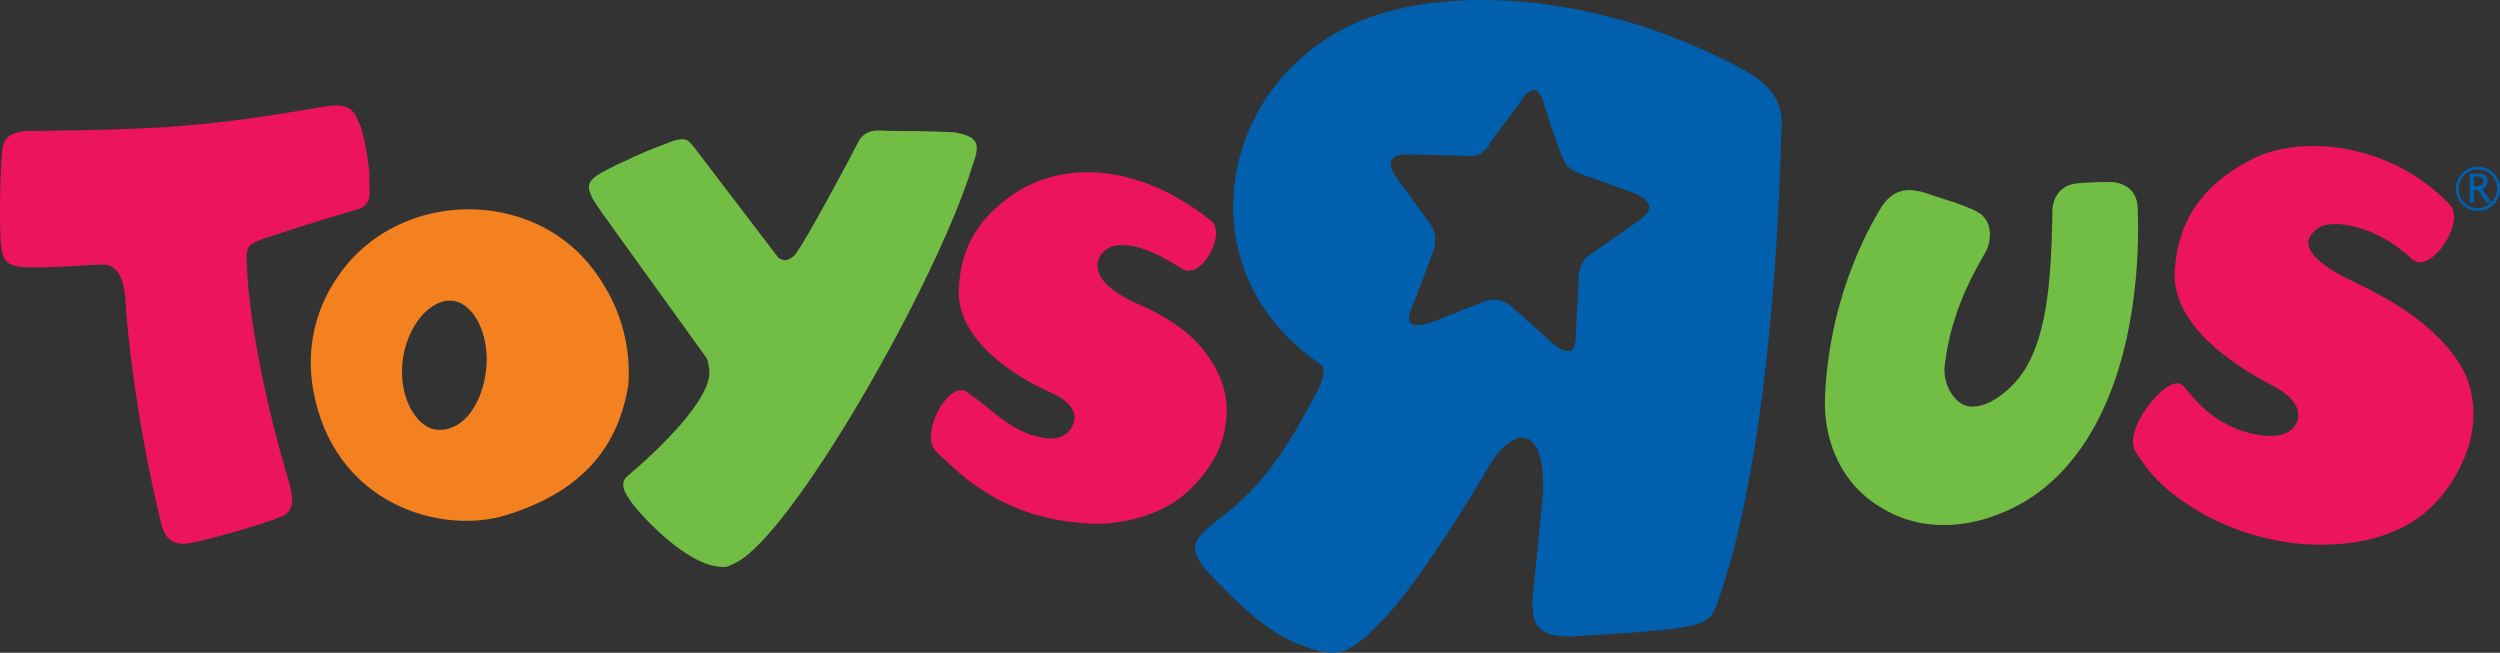 <?xml version="1.0" encoding="utf-8"?>
<!-- Generator: Adobe Illustrator 26.2.0, SVG Export Plug-In . SVG Version: 6.00 Build 0)  -->
<svg version="1.1" id="Layer_1" xmlns="http://www.w3.org/2000/svg" xmlns:xlink="http://www.w3.org/1999/xlink" x="0px" y="0px"
	 viewBox="0 0 181.509 47.392" enable-background="new 0 0 181.509 47.392" xml:space="preserve">
<rect x="0" y="0" width="181.509" height="47.392" fill="#333333" stroke="none"/>
<g id="Layer_2_00000052796387429496218110000002401648748439962503_">
	<g>
		<polyline fill="#FFFFFF" points="102.209,12.511 102.209,12.511 102.209,12.511 102.209,12.511 		"/>
		<path fill="#0060AE" d="M119.009,16.011l-3.6,2.5c-0.3,0.2-0.7,0.5-0.8,1.7c0,0.5-0.2,3.8-0.2,4.3c0,0.5-0.2,1.7-1.7,0.4
			c0,0-2.4-2.2-2.8-2.5c-0.1-0.1-0.9-1-2.2-0.5l-3.8,1.5c0,0-2.3,0.9-1.4-1.1c0.8-2,1.4-3.7,1.6-4.2c0.2-0.6,0.1-1.4-0.3-1.9
			c-0.2-0.3-2-2.7-2.4-3.3c0,0-1.5-1.8,1-1.7l4.3,0.1c0.1,0,0.9,0.1,1.4-0.8c0.7-1.1,2.8-3.7,2.3-3.2c0.4-0.5,1.2-1.6,1.7,0.3
			c0,0,0.8,2.5,1.2,3.5c0.3,0.7,0.4,1.2,1.7,1.6l3.9,1.4C118.909,14.211,120.709,14.811,119.009,16.011 M126.309,4.911
			c-10-5.3-20-5.8-26.1-3.9c-11.4,3.5-14.9,18.2-4.4,25.4c0.6,0.4,0.2,1.4-0.6,2.8c-1,1.8-2.8,5.4-6.1,8c-2,1.6-3.2,2.2-1.6,4.1
			c0,0,3.6,4.1,6.2,5.2c3.2,1.4,4,1.2,6.3-1.1c1.5-1.4,4.4-5.3,8-11.4c1.8-3.2,4.3-3.3,4,2c0,0-0.5,5.1-0.6,6.1
			c-0.4,3-0.1,4.1,2.6,4.1c0,0,5.7-0.3,7.7-0.6c2.8-0.4,2.6-0.8,3.4-3.1c3.9-12,4.2-32.5,4.2-32.5
			C129.609,7.411,128.709,6.211,126.309,4.911"/>
		<path fill="#F48120" d="M31.309,31.111c-1.4-0.5-2.5-2.8-2-5.4c0.5-2.5,2.3-4.3,3.9-3.8c1.5,0.5,2.5,3,2,5.5
			C34.709,30.111,33.009,31.611,31.309,31.111 M43.909,20.811c-1.8-3.1-4.7-5-8.2-5.5c-4.4-0.6-8.8,1.2-11.2,4.8
			c-1.8,2.6-2.4,5.8-1.6,9c1.8,7.6,9.2,9.7,13.8,8.3c5.2-1.6,8.1-4.6,8.9-9.4C45.809,25.711,45.309,23.111,43.909,20.811"/>
		<path fill="#72BE44" d="M136.609,15.011c-0.4,0.7-3.7,5.8-4.1,13.6c-0.2,3.5,1.3,6.6,4,8.2c3,1.9,6.9,1.7,10.5-0.4
			c7.6-4.6,8.4-16,8.2-21.2c0-1.2-0.7-1.9-1.9-2c-0.4,0-1.4,0-2.5,0.1s-1.8,0.9-1.8,2.1v0.3c-0.1,4.8-0.4,9.1-2.4,11.7
			c-1.4,1.7-3,2.4-4,2c-0.9-0.4-1.6-1.7-1.4-3c0.4-3.3,1.7-5.9,2.6-7.5l0.4-0.7c0.5-1.1,0.3-2.3-0.6-2.8c-0.5-0.3-1.6-0.7-2.6-1
			l-1.2-0.4C138.809,13.711,137.609,13.511,136.609,15.011"/>
		<path fill="#EC145A" d="M163.209,11.711c-3.3,1.8-5,4.2-5.3,7.7c-0.5,4.7,5.8,7.9,7.3,8.7c1.8,1,1.9,2.1,1.4,2.8
			c-0.7,1.1-2.8,0.8-4.3,0.2c-1.6-0.7-2.5-1.5-3.8-3.1c-0.8-0.9-3.2,1.7-3.6,3.6c-0.2,0.9,0.2,1.3,0.7,2c1.3,2,5.5,5.4,11.7,5.9
			c1.7,0.1,6.1,0.2,9.1-2.6c1.2-1.1,2.5-3,3-5.2c0.3-1.5,0.3-3.6-0.9-5.4c-1.7-2.6-4.4-4.3-7.5-5.8c-4.5-2.1-3.6-3.4-2.6-4
			c0.9-0.6,4.1-0.2,6.7,2.3c1.3,1.2,3.9-2.6,2.8-3.9C173.509,10.211,166.709,9.711,163.209,11.711"/>
		<path fill="#72BE44" d="M70.609,12.011c-2.5,8.3-13.2,27.1-17.3,28.9c-0.6,0.3-0.7,0.3-1.3,0.2c-2.2-0.3-5-3.2-5.9-4.3
			c-0.4-0.5-1.3-1.6-0.6-2.2c2.6-2.2,5.9-5.5,6-7.5c0-0.4-0.1-0.9-0.2-1.1c-0.2-0.3-7-9.7-7.7-10.7c-1.2-1.7-1.1-2.1,0.1-2.8
			c1.3-0.7,3.3-1.6,4.7-2.1c1.4-0.6,1.6-0.2,2,0.3l6.1,8c0.4,0.3,0.8,0.2,1.2-0.2c0.8-1,4.1-7.2,4.6-8.2c0.6-1.1,1.6-0.8,2.6-0.8
			c1.1,0,2.7,0,4.4,0.1C71.009,9.911,71.209,10.411,70.609,12.011"/>
		<path fill="#EC145A" d="M73.709,14.011c-2.7,1.8-4,4-4.1,7.1c-0.1,4.1,5.3,6.8,6.7,7.4c1.6,0.7,1.9,1.6,1.6,2.3
			c-0.4,1-1.4,1.2-2.5,0.9c-2.1-0.4-3.7-2.3-5.3-3.3c-0.9-0.5-2.3,1.3-2.5,3c-0.1,0.8,0.1,1.2,0.7,1.7c1.5,1.4,4.6,4.6,10.8,4.9
			c1.5,0.1,5.3-0.2,7.7-2.9c1-1.1,2-2.5,2.2-4.5c0.2-1.4-0.1-3-1.2-4.6c-0.9-1.4-2.4-2.7-5.1-3.9c-4.4-1.9-3-3.9-2-4.2
			c0.9-0.3,2.5-0.1,5.1,1.6c1.4,0.9,3.3-2.6,2.1-3.5C82.109,11.411,76.709,12.011,73.709,14.011"/>
		<path fill="#EC145A" d="M2.109,9.511c9.6-0.1,12.9-0.3,21.6-1.8c2-0.3,2.1,0.7,2.4,1.3c0.3,0.5,0.8,3.4,0.7,4.1
			c0,0.7,0.3,1.8-0.9,2.1c-3.7,1.1-4.6,1.4-7,2.2c-1.1,0.4-1,0.8-1,1.7c0.2,5,1.8,11.6,2.9,15.3c0.5,1.6,0.7,2.7-0.4,3.1
			c-1.4,0.6-5.4,1.7-6.5,1.9c-1.9,0.4-2.1-1-2.3-1.8c-1.6-6.6-2.4-13.4-2.5-15.9c-0.1-1.3-0.5-2.5-1.6-2.5c-1.2,0-2.5,0.2-5.1,0.2
			c-1.4,0-2.1-0.1-2.3-1.3c-0.2-1-0.1-6.7,0.1-7.5C0.409,9.711,1.309,9.511,2.109,9.511"/>
		<path fill="#0060AE" d="M179.909,15.111c-0.8,0-1.4-0.6-1.4-1.4c0-0.8,0.6-1.4,1.4-1.4c0.8,0,1.4,0.6,1.4,1.4
			C181.309,14.411,180.709,15.111,179.909,15.111 M179.909,12.111c-0.9,0-1.6,0.7-1.6,1.6c0,0.9,0.7,1.6,1.6,1.6
			c0.9,0,1.6-0.7,1.6-1.6S180.809,12.111,179.909,12.111"/>
		<path fill="#0060AE" d="M179.609,13.511L179.609,13.511c0.5,0,0.7-0.1,0.7-0.4c0-0.2-0.2-0.3-0.5-0.3h-0.2V13.511z
			 M179.309,14.711v-2.1h0.6c0.2,0,0.4,0,0.5,0.1s0.2,0.2,0.2,0.4c0,0.3-0.1,0.5-0.4,0.6l0.7,1h-0.4l-0.6-0.9h-0.3v0.9H179.309z"/>
	</g>
</g>
</svg>
